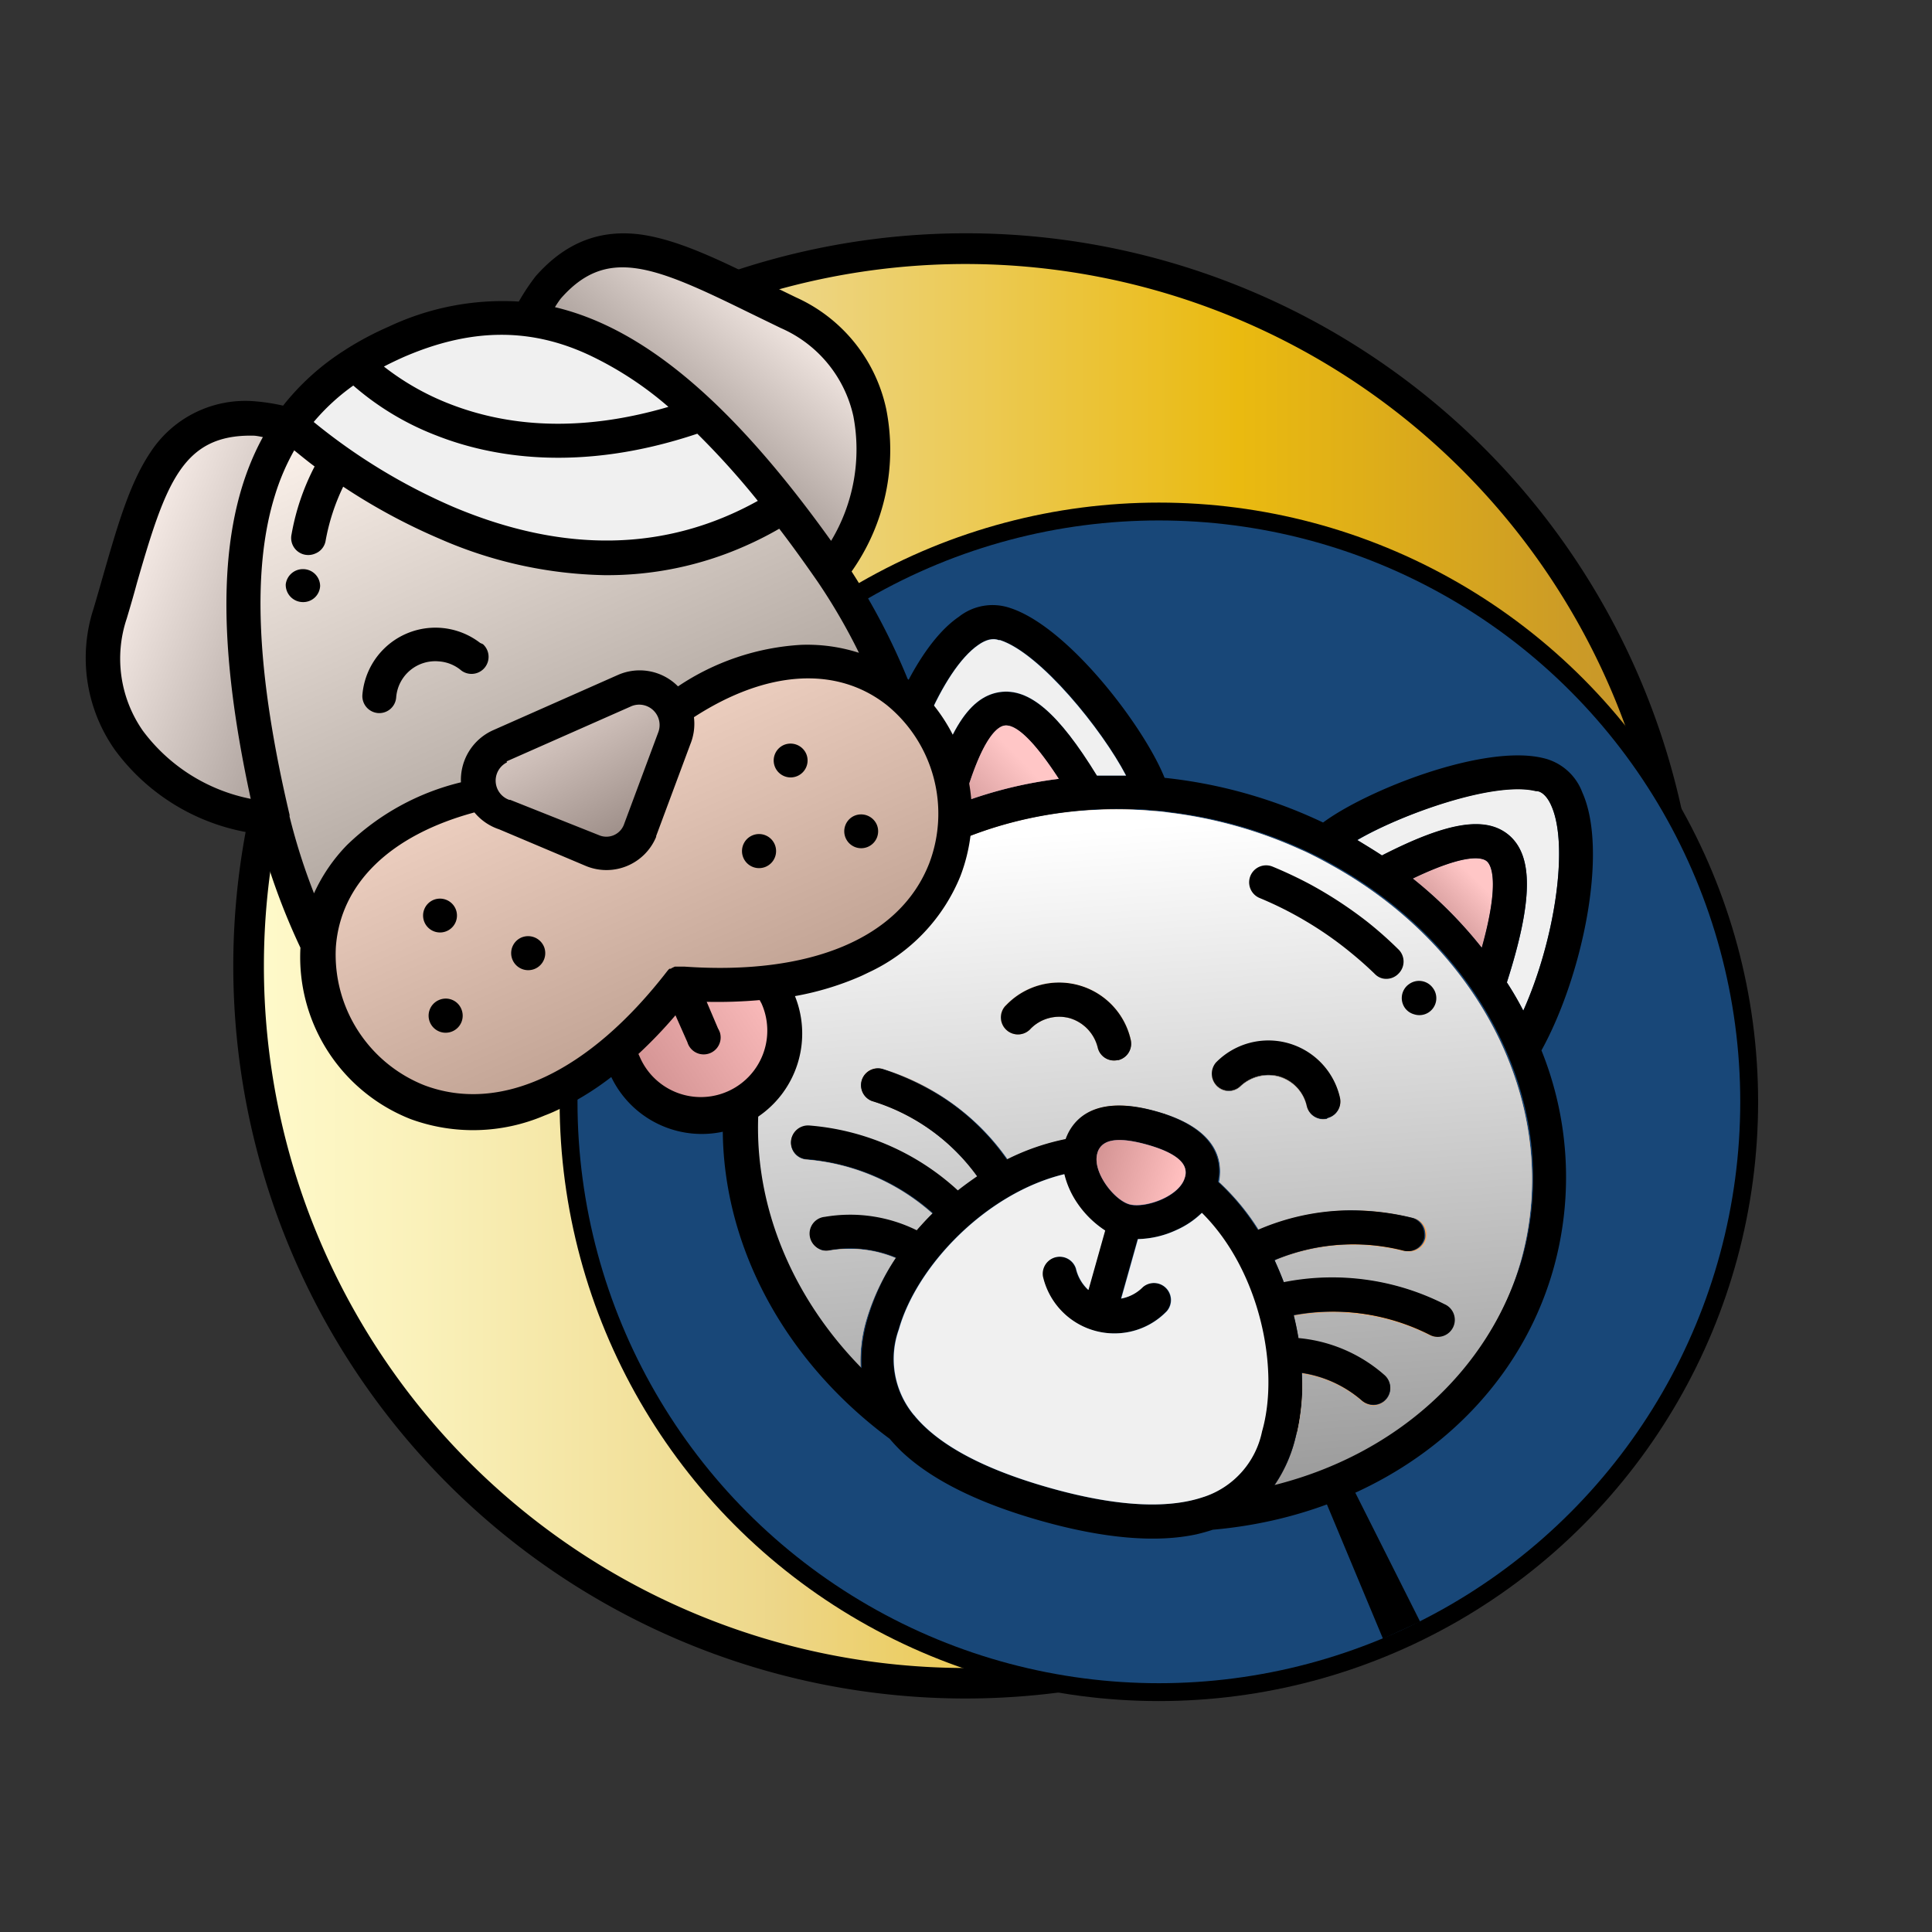 <svg xmlns="http://www.w3.org/2000/svg" xmlns:xlink="http://www.w3.org/1999/xlink" viewBox="0 0 189.32 189.32"><rect x="0" y="0" width="189.32" height="189.32" fill="#333333" stroke="none"/><defs><style>.cls-1,.cls-12,.cls-14,.cls-16,.cls-17,.cls-18,.cls-20,.cls-21,.cls-23,.cls-8{isolation:isolate;}.cls-2{fill:none;}.cls-3{fill:url(#linear-gradient);}.cls-4{stroke:#000;stroke-miterlimit:10;stroke-width:3.5px;fill:url(#radial-gradient);}.cls-5{fill:#184778;mix-blend-mode:color-dodge;}.cls-6{fill:#f0f0f0;}.cls-7{fill:#ff8d8d;}.cls-12,.cls-8{opacity:0.5;}.cls-12,.cls-14,.cls-21,.cls-23,.cls-8{mix-blend-mode:lighten;}.cls-8{fill:url(#linear-gradient-2);}.cls-9{fill:#ffa655;}.cls-10,.cls-16,.cls-17,.cls-18,.cls-20{mix-blend-mode:multiply;}.cls-10{fill:url(#linear-gradient-3);}.cls-11{fill:url(#linear-gradient-4);}.cls-12{fill:url(#linear-gradient-5);}.cls-13{fill:url(#linear-gradient-6);}.cls-14,.cls-18,.cls-21{opacity:0.44;}.cls-14{fill:url(#linear-gradient-7);}.cls-15{fill:#e0ac91;}.cls-16,.cls-17{opacity:0.8;}.cls-16{fill:url(#linear-gradient-8);}.cls-17{fill:url(#linear-gradient-9);}.cls-18{fill:url(#linear-gradient-10);}.cls-19{fill:#9d7463;}.cls-20{opacity:0.64;fill:url(#linear-gradient-11);}.cls-21{fill:url(#linear-gradient-12);}.cls-22{fill:#ffceac;}.cls-23{opacity:0.8;fill:url(#linear-gradient-13);}</style><linearGradient id="linear-gradient" x1="24.37" y1="561.35" x2="164.95" y2="561.35" gradientTransform="matrix(1, 0, 0, -1, 0, 656.01)" gradientUnits="userSpaceOnUse"><stop offset="0" stop-color="#fffacb"></stop><stop offset="0.12" stop-color="#faf1ba"></stop><stop offset="0.35" stop-color="#eed98d"></stop><stop offset="0.37" stop-color="#edd688"></stop><stop offset="0.69" stop-color="#eaba10"></stop><stop offset="1" stop-color="#c2912e"></stop></linearGradient><radialGradient id="radial-gradient" cx="45.13" cy="132.34" r="56.98" gradientTransform="matrix(0.91, -0.42, -0.42, -0.91, 127.79, 247.06)" gradientUnits="userSpaceOnUse"><stop offset="0.27"></stop><stop offset="1" stop-color="#b3b3b3"></stop></radialGradient><linearGradient id="linear-gradient-2" x1="94.33" y1="782.97" x2="91.15" y2="777.44" gradientTransform="matrix(0.96, 0.27, 0.27, -0.96, -156.59, 813.19)" gradientUnits="userSpaceOnUse"><stop offset="0" stop-color="#fff"></stop><stop offset="1" stop-color="#999"></stop></linearGradient><linearGradient id="linear-gradient-3" x1="80.4" y1="715.4" x2="57.38" y2="778.68" gradientTransform="matrix(0.96, 0.27, 0.27, -0.96, -156.59, 813.19)" gradientUnits="userSpaceOnUse"><stop offset="0" stop-color="#999"></stop><stop offset="1" stop-color="#fff"></stop></linearGradient><linearGradient id="linear-gradient-4" x1="80.8" y1="753.28" x2="78.05" y2="760.83" xlink:href="#linear-gradient-3"></linearGradient><linearGradient id="linear-gradient-5" x1="47.92" y1="782.26" x2="43.52" y2="774.63" xlink:href="#linear-gradient-2"></linearGradient><linearGradient id="linear-gradient-6" x1="59.43" y1="753.24" x2="56.68" y2="760.79" xlink:href="#linear-gradient-3"></linearGradient><linearGradient id="linear-gradient-7" x1="64.53" y1="744.63" x2="73.42" y2="744.63" xlink:href="#linear-gradient-3"></linearGradient><linearGradient id="linear-gradient-8" x1="94.88" y1="432.16" x2="81.87" y2="451.45" gradientTransform="matrix(0.83, -0.56, -0.56, -0.83, 196.49, 475.51)" xlink:href="#linear-gradient-3"></linearGradient><linearGradient id="linear-gradient-9" x1="134.12" y1="430.52" x2="150.95" y2="435.34" gradientTransform="matrix(0.83, -0.56, -0.56, -0.83, 196.49, 475.51)" xlink:href="#linear-gradient-3"></linearGradient><linearGradient id="linear-gradient-10" x1="103.54" y1="382.26" x2="108.79" y2="412.03" gradientTransform="matrix(0.83, -0.56, -0.56, -0.83, 196.49, 475.51)" xlink:href="#linear-gradient-3"></linearGradient><linearGradient id="linear-gradient-11" x1="107.77" y1="400.99" x2="109.05" y2="415.58" gradientTransform="matrix(0.83, -0.56, -0.56, -0.83, 196.49, 475.51)" xlink:href="#linear-gradient-3"></linearGradient><linearGradient id="linear-gradient-12" x1="95.8" y1="379.75" x2="112.3" y2="379.75" gradientTransform="matrix(0.83, -0.56, -0.56, -0.83, 196.49, 475.51)" xlink:href="#linear-gradient-3"></linearGradient><linearGradient id="linear-gradient-13" x1="107.53" y1="404.6" x2="115.82" y2="451.59" gradientTransform="matrix(0.83, -0.56, -0.56, -0.83, 196.49, 475.51)" xlink:href="#linear-gradient-3"></linearGradient></defs><g class="cls-1"><g id="Layer_1" data-name="Layer 1"><circle class="cls-2" cx="94.66" cy="94.66" r="94.66"></circle><circle class="cls-3" cx="94.66" cy="94.66" r="70.29"></circle><path d="M94.66,166.44a71.79,71.79,0,1,1,71.78-71.8v0A71.87,71.87,0,0,1,94.66,166.44Zm0-140.57a68.79,68.79,0,1,0,68.78,68.8h0A68.87,68.87,0,0,0,94.66,25.87Z"></path><circle class="cls-4" cx="113.56" cy="107.97" r="56.97"></circle><circle class="cls-5" cx="113.56" cy="107.97" r="56.97"></circle><polygon points="113.56 107.97 139.16 158.91 135.52 160.58 113.56 107.97"></polygon><path class="cls-6" d="M149.27,99.05a31.07,31.07,0,0,0-1.61-2.77c2.56-8,2.61-12.39.19-14.44-2.27-1.89-6-1.29-12.43,2-.79-.52-1.59-1-2.42-1.51,4.38-2.58,13.43-5.83,17.5-4.83h.08c.22,0,.89.18,1.44,1.44C153.76,82.87,152.36,92.15,149.27,99.05Z"></path><path class="cls-7" d="M145.2,92.87a42.09,42.09,0,0,0-6.76-6.78c5.28-2.53,6.83-2.06,7.26-1.69S147,86.43,145.2,92.87Z"></path><path class="cls-8" d="M145.2,92.87a42.09,42.09,0,0,0-6.76-6.78c5.28-2.53,6.83-2.06,7.26-1.69S147,86.43,145.2,92.87Z"></path><path class="cls-9" d="M119.13,104.17a7.19,7.19,0,0,1,12.15,3.42,1.67,1.67,0,0,1-3.24.77,3.91,3.91,0,0,0-2.72-2.89,4,4,0,0,0-3.83,1,1.66,1.66,0,0,1-2.35-.17A1.68,1.68,0,0,1,119.13,104.17Z"></path><path class="cls-9" d="M130.44,84.77s-.67-.38-1.47-.79c-.5-.25-1-.51-1.51-.72a44,44,0,0,0-12.92-3.63c-.55-.08-1.13-.14-1.67-.17-.93-.09-1.66-.11-1.66-.11-16.7-.72-31.77,8.52-35.95,23.3-3.07,10.92.46,22.72,9.07,31.47a14.25,14.25,0,0,1,.56-4.77,22,22,0,0,1,2.87-6.07,11.71,11.71,0,0,0-6.46-.74,1.65,1.65,0,0,1-.7,0,1.67,1.67,0,0,1,.18-3.25,14.71,14.71,0,0,1,9,1.32,22.76,22.76,0,0,1,1.58-1.69A21.14,21.14,0,0,0,79,113.63a1.65,1.65,0,0,1-1.5-1.78v0a1.67,1.67,0,0,1,1.81-1.5,24.33,24.33,0,0,1,14.57,6.38,20,20,0,0,1,1.9-1.39,19.87,19.87,0,0,0-10.33-7.44,1.68,1.68,0,0,1-1-2.08,1.7,1.7,0,0,1,2.1-1.07,25.62,25.62,0,0,1,5.83,2.73,22.62,22.62,0,0,1,6.38,6.14,22.83,22.83,0,0,1,5.77-2,6.31,6.31,0,0,1,.29-.66c.94-1.78,3.18-3.57,8.54-2.06s6.33,4.2,6.2,6.21c0,.24,0,.48-.09.71a23.06,23.06,0,0,1,3.89,4.7,23,23,0,0,1,8.64-1.91,25.49,25.49,0,0,1,6.4.71,1.65,1.65,0,0,1,1.26,1.45,1.75,1.75,0,0,1,0,.56,1.66,1.66,0,0,1-2,1.23h0a20,20,0,0,0-12.66.91c.32.7.63,1.43.91,2.17a24.37,24.37,0,0,1,15.75,2.16,1.67,1.67,0,0,1-1.46,3h0a21.11,21.11,0,0,0-13.4-1.9c.19.75.34,1.5.47,2.26a14.74,14.74,0,0,1,8.39,3.59,1.66,1.66,0,0,1-1.53,2.87,1.73,1.73,0,0,1-.63-.33,11.6,11.6,0,0,0-5.9-2.73,21.72,21.72,0,0,1-.71,6.67,14,14,0,0,1-2,4.36c11.91-3,21.08-11.2,24.16-22.12C153.18,108.62,145.12,92.87,130.44,84.77Zm-20.87,19.1a1.64,1.64,0,0,1-2-1.21v0a4,4,0,0,0-2.72-2.88,3.93,3.93,0,0,0-3.83,1,1.67,1.67,0,1,1-2.54-2.17l.18-.18a7.19,7.19,0,0,1,12.14,3.46,1.66,1.66,0,0,1-1.23,2Zm20.48,5.77a1.66,1.66,0,0,1-2-1.23h0a3.91,3.91,0,0,0-2.72-2.89,4,4,0,0,0-3.83,1,1.66,1.66,0,0,1-2.35-.17,1.68,1.68,0,0,1,0-2.18,7.19,7.19,0,0,1,12.15,3.42,1.66,1.66,0,0,1-1.24,2Z"></path><path class="cls-10" d="M130.44,84.77s-.67-.38-1.47-.79c-.5-.25-1-.51-1.51-.72a44,44,0,0,0-12.92-3.63c-.55-.08-1.13-.14-1.67-.17-.93-.09-1.66-.11-1.66-.11-16.7-.72-31.77,8.52-35.95,23.3-3.07,10.92.46,22.72,9.07,31.47a14.25,14.25,0,0,1,.56-4.77,22,22,0,0,1,2.87-6.07,11.71,11.71,0,0,0-6.46-.74,1.65,1.65,0,0,1-.7,0,1.67,1.67,0,0,1,.18-3.25,14.71,14.71,0,0,1,9,1.32,22.76,22.76,0,0,1,1.58-1.69A21.14,21.14,0,0,0,79,113.63a1.65,1.65,0,0,1-1.5-1.78v0a1.67,1.67,0,0,1,1.81-1.5,24.33,24.33,0,0,1,14.57,6.38,20,20,0,0,1,1.9-1.39,19.87,19.87,0,0,0-10.33-7.44,1.68,1.68,0,0,1-1-2.08,1.66,1.66,0,0,1,2.09-1.07h0a23.25,23.25,0,0,1,12.21,8.87,22.83,22.83,0,0,1,5.77-2c.72-2,2.81-4.42,8.83-2.72s6.51,4.88,6.11,6.92a23.06,23.06,0,0,1,3.89,4.7,23.29,23.29,0,0,1,15-1.2,1.67,1.67,0,1,1-.56,3.29l-.22,0a20,20,0,0,0-12.66.91c.32.7.63,1.43.91,2.17a24.37,24.37,0,0,1,15.75,2.16,1.67,1.67,0,0,1-1.46,3,21.14,21.14,0,0,0-13.32-1.9c.19.75.34,1.5.47,2.26a14.74,14.74,0,0,1,8.39,3.59,1.66,1.66,0,0,1-1.53,2.87,1.73,1.73,0,0,1-.63-.33,11.6,11.6,0,0,0-5.9-2.73,21.72,21.72,0,0,1-.71,6.67,14,14,0,0,1-2,4.36c11.91-3,21.08-11.2,24.16-22.12C153.18,108.62,145.12,92.87,130.44,84.77Zm-20.87,19.1a1.64,1.64,0,0,1-2-1.21v0a4,4,0,0,0-2.72-2.88,3.93,3.93,0,0,0-3.83,1,1.67,1.67,0,1,1-2.54-2.17l.18-.18a7.19,7.19,0,0,1,12.14,3.46,1.66,1.66,0,0,1-1.23,2Zm20.48,5.77a1.66,1.66,0,0,1-2-1.23h0a3.91,3.91,0,0,0-2.72-2.89,4,4,0,0,0-3.83,1,1.66,1.66,0,0,1-2.35-.17,1.68,1.68,0,0,1,0-2.18,7.19,7.19,0,0,1,12.15,3.42,1.66,1.66,0,0,1-1.24,2Z"></path><path class="cls-11" d="M119.13,104.17a7.19,7.19,0,0,1,12.15,3.42,1.67,1.67,0,0,1-3.24.77,3.91,3.91,0,0,0-2.72-2.89,4,4,0,0,0-3.83,1,1.66,1.66,0,0,1-2.35-.17A1.68,1.68,0,0,1,119.13,104.17Z"></path><path d="M151.05,102.93c4-7.25,6.6-19.52,4-25.29a5.38,5.38,0,0,0-3.81-3.35c-5.8-1.42-17.29,3.12-21.59,6.31a47.78,47.78,0,0,0-15.53-4.38c-2-5-9.44-14.81-15.16-16.65a5.33,5.33,0,0,0-5,.87C88.75,64,84.57,75.84,84.2,84.12a33.3,33.3,0,0,0-12.15,17.62c-4,14.13,2,29.52,15.13,39.25.35.41.73.82,1.13,1.21,2.93,2.79,7.53,5.09,13.7,6.83s11.29,2.17,15.24,1.32c.55-.13,1.09-.28,1.6-.45,16.31-1.43,29.41-11.46,33.38-25.59A33.22,33.22,0,0,0,151.05,102.93Zm-.55-25.4h.08c.22,0,.89.18,1.44,1.44,1.74,3.9.34,13.16-2.75,20.06a31.07,31.07,0,0,0-1.61-2.77c2.56-8,2.61-12.39.19-14.44-2.27-1.89-6-1.29-12.43,2-.79-.52-1.59-1-2.42-1.51C137.38,79.78,146.44,76.53,150.5,77.53Zm-5.3,15.34a42.09,42.09,0,0,0-6.76-6.78c5.28-2.53,6.83-2.06,7.26-1.69S147,86.43,145.2,92.87ZM95.87,63.18c1.12-.78,1.77-.55,2-.47H98C102,64,108,71.48,110.36,76h-2.85c-3.77-6.09-6.65-8.6-9.57-8.16-3.13.48-5.36,4.2-7.37,12.42-1,.47-1.9,1-2.81,1.52C88.71,74.24,92.35,65.6,95.87,63.18Zm7.88,13.14a42,42,0,0,0-9.31,2.25c1.82-6.41,3.35-7.38,4-7.47S100.57,71.42,103.75,76.32ZM118,146.66l-.19.06c-3,1-7.7,1.13-14.94-.91s-11.16-4.55-13.22-7a.87.87,0,0,0-.13-.15,8.6,8.6,0,0,1-1.47-8.4c1.73-6.15,8.49-13.34,16.21-15.2a8.67,8.67,0,0,0,1.25,2.81,9.72,9.72,0,0,0,2.75,2.71l-1.64,5.83a4.11,4.11,0,0,1-1.22-2.1,1.67,1.67,0,0,0-3.24.77,7.19,7.19,0,0,0,8.62,5.4,7.08,7.08,0,0,0,3.53-2,1.67,1.67,0,0,0-2.36-2.35,4,4,0,0,1-2.12,1.12l1.64-5.83a9.41,9.41,0,0,0,3.76-.88,8.53,8.53,0,0,0,2.51-1.69c5.61,5.62,7.62,15.28,5.89,21.43A8.57,8.57,0,0,1,118,146.66ZM107.53,113a1.57,1.57,0,0,1,.76-1c.63-.36,1.82-.49,4.11.15s3.24,1.38,3.59,2a1.48,1.48,0,0,1,.11,1.28c-.53,1.86-3.86,3-5.37,2.63S107,114.87,107.53,113Zm17.33,32.55a14,14,0,0,0,2-4.36,21.72,21.72,0,0,0,.71-6.67,11.6,11.6,0,0,1,5.9,2.73,1.73,1.73,0,0,0,.63.33,1.66,1.66,0,0,0,1.53-2.87,14.74,14.74,0,0,0-8.39-3.59c-.13-.76-.28-1.51-.47-2.26a21.15,21.15,0,0,1,13.32,1.94,1.67,1.67,0,1,0,1.46-3h0a24.37,24.37,0,0,0-15.75-2.16c-.28-.74-.59-1.47-.91-2.17a20,20,0,0,1,12.66-.91,1.66,1.66,0,0,0,2-1.23h0a1.75,1.75,0,0,0,0-.56,1.65,1.65,0,0,0-1.26-1.45,25.49,25.49,0,0,0-6.4-.71,23,23,0,0,0-8.64,1.91,23.06,23.06,0,0,0-3.89-4.7c0-.23.07-.47.09-.71.13-2-.85-4.71-6.2-6.21s-7.6.28-8.54,2.06a6.31,6.31,0,0,0-.29.66,22.83,22.83,0,0,0-5.77,2,22.62,22.62,0,0,0-6.38-6.14,25.62,25.62,0,0,0-5.83-2.73,1.65,1.65,0,0,0-1,3.14,19.89,19.89,0,0,1,10.32,7.37c-.64.44-1.28.9-1.9,1.39a24.34,24.34,0,0,0-14.53-6.36,1.67,1.67,0,0,0-1.81,1.5A1.65,1.65,0,0,0,79,113.58h0a21.16,21.16,0,0,1,12.42,5.29c-.55.54-1.07,1.11-1.58,1.69a14.71,14.71,0,0,0-9-1.32,1.65,1.65,0,1,0,.52,3.25,11.71,11.71,0,0,1,6.46.74A22,22,0,0,0,85,129.3a14.25,14.25,0,0,0-.56,4.77c-8.61-8.75-12.14-20.55-9.07-31.47,4.17-14.79,19.25-24,36-23.3a15.73,15.73,0,0,1,1.66.11,12,12,0,0,1,1.67.17,44,44,0,0,1,12.92,3.63c.47.21,1,.47,1.51.72.8.41,1.47.79,1.47.79,14.65,8.11,22.71,23.85,18.55,38.64C145.94,134.33,136.77,142.55,124.86,145.53Z"></path><path d="M130.05,109.59a1.66,1.66,0,0,1-2-1.23h0a3.91,3.91,0,0,0-2.72-2.89,4,4,0,0,0-3.83,1,1.66,1.66,0,0,1-2.35-.17,1.68,1.68,0,0,1,0-2.18,7.19,7.19,0,0,1,12.15,3.42,1.66,1.66,0,0,1-1.23,2Z"></path><path class="cls-6" d="M110.34,76h-2.85c-3.75-6.11-6.63-8.62-9.55-8.18-3.13.48-5.36,4.2-7.37,12.42-1,.47-1.9,1-2.81,1.52,1-7.5,4.59-16.14,8.11-18.56,1.12-.78,1.77-.55,2-.47H98C101.92,64,108,71.5,110.34,76Z"></path><path class="cls-7" d="M103.75,76.32a42,42,0,0,0-9.31,2.25c1.82-6.41,3.35-7.38,4-7.47S100.57,71.42,103.75,76.32Z"></path><path class="cls-12" d="M103.75,76.32a42,42,0,0,0-9.31,2.25c1.82-6.41,3.35-7.38,4-7.47S100.57,71.42,103.75,76.32Z"></path><path class="cls-9" d="M105.74,96.5a7.29,7.29,0,0,1,5.06,5.37,1.67,1.67,0,0,1-3.24.77,4,4,0,0,0-2.72-2.88,3.93,3.93,0,0,0-3.83,1,1.67,1.67,0,1,1-2.54-2.17l.18-.18A7.28,7.28,0,0,1,105.74,96.5Z"></path><path class="cls-13" d="M105.74,96.5a7.29,7.29,0,0,1,5.06,5.37,1.67,1.67,0,0,1-3.24.77,4,4,0,0,0-2.72-2.88,3.93,3.93,0,0,0-3.83,1,1.67,1.67,0,1,1-2.54-2.17l.18-.18A7.28,7.28,0,0,1,105.74,96.5Z"></path><path class="cls-7" d="M116.1,115.39c-.53,1.86-3.86,3-5.37,2.63s-3.72-3.18-3.2-5a1.57,1.57,0,0,1,.76-1c.63-.36,1.82-.49,4.11.15s3.24,1.38,3.59,2A1.49,1.49,0,0,1,116.1,115.39Z"></path><path class="cls-14" d="M116.1,115.39c-.53,1.86-3.86,3-5.37,2.63s-3.72-3.18-3.2-5a1.57,1.57,0,0,1,.76-1c.63-.36,1.82-.49,4.11.15s3.24,1.38,3.59,2A1.49,1.49,0,0,1,116.1,115.39Z"></path><path class="cls-6" d="M123.67,140.27a8.56,8.56,0,0,1-5.63,6.39l-.19.06c-3,1-7.7,1.13-14.94-.91s-11.16-4.55-13.22-7a.87.87,0,0,0-.13-.15,8.6,8.6,0,0,1-1.47-8.4c1.73-6.15,8.49-13.34,16.21-15.2a8.67,8.67,0,0,0,1.25,2.81,9.72,9.72,0,0,0,2.75,2.71l-1.64,5.83a4.11,4.11,0,0,1-1.22-2.1,1.67,1.67,0,0,0-3.24.77,7.19,7.19,0,0,0,8.62,5.4,7.08,7.08,0,0,0,3.53-2,1.67,1.67,0,0,0-2.36-2.35,4,4,0,0,1-2.12,1.12l1.64-5.83a9.41,9.41,0,0,0,3.76-.88,8.53,8.53,0,0,0,2.51-1.69C123.44,124.46,125.44,134.12,123.67,140.27Z"></path><path d="M109.57,103.87a1.64,1.64,0,0,1-2-1.21v0a4,4,0,0,0-2.72-2.88,3.93,3.93,0,0,0-3.83,1,1.67,1.67,0,1,1-2.54-2.17l.18-.18a7.19,7.19,0,0,1,12.14,3.46,1.66,1.66,0,0,1-1.23,2Z"></path><path d="M138,96.49a1.67,1.67,0,0,0-.3,2.32h0a1.64,1.64,0,0,0,.86.58,1.66,1.66,0,0,0,1.84-2.59h0a1.67,1.67,0,0,0-2.33-.36Z"></path><path d="M137.06,95.39a1.66,1.66,0,0,1-1.62.48,1.57,1.57,0,0,1-.71-.42c-.75-.73-1.53-1.42-2.34-2.08A34.79,34.79,0,0,0,128,90.29,35.23,35.23,0,0,0,123.44,88a1.66,1.66,0,0,1,1.26-3.08q1.89.78,3.69,1.74A40.62,40.62,0,0,1,134,90.34,37.25,37.25,0,0,1,137,93,1.66,1.66,0,0,1,137.06,95.39Z"></path><path class="cls-15" d="M26.71,80.17c-4.57-19.58-3.41-31.3,1.73-38.59-1.77-.34-3.28-.6-3.66-.61-9.47-.14-10.7,8.17-14,19.11C7.22,72,18.14,79.75,26.71,80.17Z"></path><path class="cls-16" d="M26.71,80.17c-4.57-19.58-3.41-31.3,1.73-38.59-1.77-.34-3.28-.6-3.66-.61-9.47-.14-10.7,8.17-14,19.11C7.22,72,18.14,79.75,26.71,80.17Z"></path><path class="cls-15" d="M51.68,31.29c5.38.66,11,3.5,17.08,9.3a84.69,84.69,0,0,1,8,8.94q2.28,2.94,4.68,6.39c5.44-6.63,7-19.93-4.2-25.28-10.32-4.91-17.3-9.58-23.55-2.47C53.44,28.46,52.62,29.75,51.68,31.29Z"></path><path class="cls-17" d="M51.68,31.29c5.38.66,11,3.5,17.08,9.3a84.69,84.69,0,0,1,8,8.94q2.28,2.94,4.68,6.39c5.44-6.63,7-19.93-4.2-25.28-10.32-4.91-17.3-9.58-23.55-2.47C53.44,28.46,52.62,29.75,51.68,31.29Z"></path><path class="cls-6" d="M57.32,43.1C42.44,44.21,34.8,35.65,34.8,35.65a21.94,21.94,0,0,0-6.36,5.93h0s24.54,22.94,48.3,8a84.69,84.69,0,0,0-8-8.94A43.39,43.39,0,0,1,57.32,43.1Z"></path><path class="cls-15" d="M47.14,77.87c-10.67,2.44-15.37,8.5-16,14.64-1.14,12,13.35,24.3,29.41,10.36a44.93,44.93,0,0,0,6.06-6.5h0a44.85,44.85,0,0,0,8.9-.11C107.45,92.45,92.51,51,66,69.55a3.56,3.56,0,0,1,.07,2.72l-3.35,9a3.6,3.6,0,0,1-4.64,2.12l-.08,0-8.65-3.49A3.6,3.6,0,0,1,47.14,77.87Z"></path><path class="cls-18" d="M47.14,77.87c-10.67,2.44-15.37,8.5-16,14.64-1.14,12,13.35,24.3,29.41,10.36a44.93,44.93,0,0,0,6.06-6.5h0a44.85,44.85,0,0,0,8.9-.11C107.45,92.45,92.51,51,66,69.55a3.56,3.56,0,0,1,.07,2.72l-3.35,9a3.6,3.6,0,0,1-4.64,2.12l-.08,0-8.65-3.49A3.6,3.6,0,0,1,47.14,77.87Z"></path><path class="cls-19" d="M47.14,77.87a3.6,3.6,0,0,0,2.23,2L58,83.31a3.61,3.61,0,0,0,4.69-2l0-.08,3.35-9A3.63,3.63,0,0,0,64,67.55a3.57,3.57,0,0,0-2.74.08L49,73.08a3.64,3.64,0,0,0-1.85,4.79Z"></path><path class="cls-20" d="M47.14,77.87a3.6,3.6,0,0,0,2.23,2L58,83.31a3.61,3.61,0,0,0,4.69-2l0-.08,3.35-9A3.63,3.63,0,0,0,64,67.55a3.57,3.57,0,0,0-2.74.08L49,73.08a3.64,3.64,0,0,0-1.85,4.79Z"></path><path class="cls-7" d="M75.52,96.25a44.85,44.85,0,0,1-8.9.11h0a46.18,46.18,0,0,1-6.07,6.51l.65,1.47a8.18,8.18,0,1,0,15.13-6.23l-.18-.4Z"></path><path class="cls-21" d="M75.52,96.25a44.85,44.85,0,0,1-8.9.11h0a46.18,46.18,0,0,1-6.07,6.51l.65,1.47a8.18,8.18,0,1,0,15.13-6.23l-.18-.4Z"></path><path class="cls-22" d="M31.17,92.52c.6-6.14,5.3-12.2,16-14.64A3.63,3.63,0,0,1,49,73.09h0l12.22-5.41A3.63,3.63,0,0,1,66,69.51v0c9-6.27,16.62-5.67,21.57-2v-.09a60.41,60.41,0,0,0-6-11.39,1.3,1.3,0,0,0-.1-.15q-2.4-3.45-4.68-6.39c-23.82,15-48.38-7.94-48.38-7.94h0c-5.16,7.31-6.32,19-1.75,38.59v.18A61,61,0,0,0,31.17,92.52Z"></path><path class="cls-23" d="M31.17,92.52c.6-6.14,5.3-12.2,16-14.64A3.63,3.63,0,0,1,49,73.09h0l12.22-5.41A3.63,3.63,0,0,1,66,69.51v0c9-6.27,16.62-5.67,21.57-2v-.09a60.41,60.41,0,0,0-6-11.39,1.3,1.3,0,0,0-.1-.15q-2.4-3.45-4.68-6.39c-23.82,15-48.38-7.94-48.38-7.94h0c-5.16,7.31-6.32,19-1.75,38.59v.18A61,61,0,0,0,31.17,92.52Z"></path><path class="cls-6" d="M68.76,40.59c-6.11-5.8-11.7-8.64-17.08-9.3a24.22,24.22,0,0,0-12.9,2.25,31.79,31.79,0,0,0-4,2.11S46.3,48.6,68.76,40.59Z"></path><path d="M37,69.87a1.66,1.66,0,0,0,1.82-1.5A3.84,3.84,0,0,1,43,64.81a3.8,3.8,0,0,1,2.09.8,1.67,1.67,0,0,0,2.23-2.49L47.05,63a7.18,7.18,0,0,0-11.54,5.11A1.67,1.67,0,0,0,37,69.87Z"></path><path d="M78,29.14l-3.23-1.57c-4.4-2.16-8.2-4-11.77-4.56-4.13-.61-7.57.72-10.51,4.06a21.35,21.35,0,0,0-1.65,2.48A26.19,26.19,0,0,0,38.11,32,31,31,0,0,0,34,34.17l-.26.17a24.18,24.18,0,0,0-6,5.41,19.5,19.5,0,0,0-2.94-.44,11.09,11.09,0,0,0-10.09,5.06c-2,3-3.17,7.06-4.53,11.77-.32,1.12-.65,2.28-1,3.46A15.62,15.62,0,0,0,11.3,73.54a20.6,20.6,0,0,0,14.08,8.19,64.82,64.82,0,0,0,4.06,11.14,17.06,17.06,0,0,0,10.82,16.8,17.81,17.81,0,0,0,13.08-.35c.29-.11.59-.23.88-.36a28,28,0,0,0,5.68-3.42,9.84,9.84,0,0,0,18-7.93,28.54,28.54,0,0,0,6.35-1.91c.3-.13.58-.27.87-.41a17.79,17.79,0,0,0,9-9.46,17.06,17.06,0,0,0-5.18-19.3A64.12,64.12,0,0,0,83.45,56a20.63,20.63,0,0,0,3.39-15.93A15.58,15.58,0,0,0,78,29.14ZM57.9,34.87a34,34,0,0,1,7.6,5c-7.8,2.29-15,2.2-21.36-.26a25.32,25.32,0,0,1-6.52-3.69c.59-.31,1.2-.6,1.84-.89C46.09,32.13,52,32.06,57.9,34.87Zm8.54,32.39a5.28,5.28,0,0,0-5.89-1.12L48.31,71.56a5.33,5.33,0,0,0-3.14,5.1A24.2,24.2,0,0,0,34,82.81a16.62,16.62,0,0,0-3.23,4.73A60.07,60.07,0,0,1,28.37,80a.54.54,0,0,0,0-.18h0c-3.23-13.72-3.7-23.92-1.45-31.21a22.12,22.12,0,0,1,1.91-4.48c.55.44,1.22,1,2,1.58a23,23,0,0,0-2.26,6.65,1.67,1.67,0,0,0,1.33,2,1.71,1.71,0,0,0,1-.12,1.64,1.64,0,0,0,1-1.21,20.47,20.47,0,0,1,1.73-5.34,58.9,58.9,0,0,0,9.44,5.1,42.11,42.11,0,0,0,16.12,3.57,33.25,33.25,0,0,0,13.86-2.87,34.26,34.26,0,0,0,3.31-1.68c1.22,1.59,2.45,3.3,3.7,5.1h0l.11.16a57.82,57.82,0,0,1,4,6.9,16.54,16.54,0,0,0-5.68-.78A24.14,24.14,0,0,0,66.44,67.26Zm-16.8,7.35L61.9,69.19a2,2,0,0,1,2.62,2.53l-3.35,9a1.84,1.84,0,0,1-2.5,1.11L50,78.38H49.9a2,2,0,0,1-.21-3.68Zm-5.2-24.93a57.65,57.65,0,0,1-13.7-8.33,20.86,20.86,0,0,1,3.88-3.57,27.21,27.21,0,0,0,8.13,4.89c5.3,2.09,14,3.71,25.58-.17a78.6,78.6,0,0,1,5.93,6.58C65.32,54.05,55.3,54.26,44.44,49.68ZM14,71.61a12.34,12.34,0,0,1-1.58-11c.36-1.2.7-2.37,1-3.49,2.83-9.82,4.49-14.53,11.34-14.43.34,0,.67.08,1,.14-4.38,8-4.68,19.4-1.19,35.45A17.38,17.38,0,0,1,14,71.61ZM74.63,98.35a6.51,6.51,0,1,1-11.91,5.28l-.16-.35a44.78,44.78,0,0,0,3.63-3.79l1.17,2.64a1.66,1.66,0,0,0,3.19-.94,2.17,2.17,0,0,0-.19-.41l-1.11-2.61A47.28,47.28,0,0,0,74.44,98ZM91.06,84.59c-2.86,7.34-11.62,11-24,10.13h-.93l-.3.14h0l-.1.07H65.6l-.09.08h0l-.11.13c-7.72,10-16.4,14-23.81,11.21a13.77,13.77,0,0,1-8.68-13.52c.44-6.27,5.37-11,13.58-13.22a5.31,5.31,0,0,0,2.43,1.66l8.52,3.6A5.27,5.27,0,0,0,64.3,82l0-.08h0l3.35-9A5.3,5.3,0,0,0,68,70.28c7.13-4.62,14-5.06,18.92-1.17A13.73,13.73,0,0,1,91.06,84.59ZM83.62,40.77A17.37,17.37,0,0,1,81.44,53C71.89,39.66,63.21,32.19,54.38,30.1c.17-.28.36-.56.56-.83,4.5-5.15,9.14-3.21,18.31,1.29l3.27,1.59A12.32,12.32,0,0,1,83.62,40.77Z"></path><path d="M31.37,57.44h0a1.67,1.67,0,0,0-1.67-1.67A1.69,1.69,0,0,0,28,57.26h0A1.69,1.69,0,0,0,29.66,59a1.66,1.66,0,0,0,1.71-1.57Z"></path><path d="M42.44,88.2a1.66,1.66,0,1,0,2.2.85A1.67,1.67,0,0,0,42.44,88.2Z"></path><path d="M43,98a1.67,1.67,0,1,0,2.2.86h0A1.65,1.65,0,0,0,43,98Z"></path><path d="M51.09,91.87a1.67,1.67,0,1,0,2.2.86h0A1.69,1.69,0,0,0,51.09,91.87Z"></path><path d="M76.81,73a1.66,1.66,0,1,0,2.18.84A1.68,1.68,0,0,0,76.81,73Z"></path><path d="M83.72,79.94a1.66,1.66,0,1,0,2.19.85A1.68,1.68,0,0,0,83.72,79.94Z"></path><path d="M73.71,81.87a1.67,1.67,0,1,0,2.2.86h0A1.67,1.67,0,0,0,73.71,81.87Z"></path></g></g></svg>